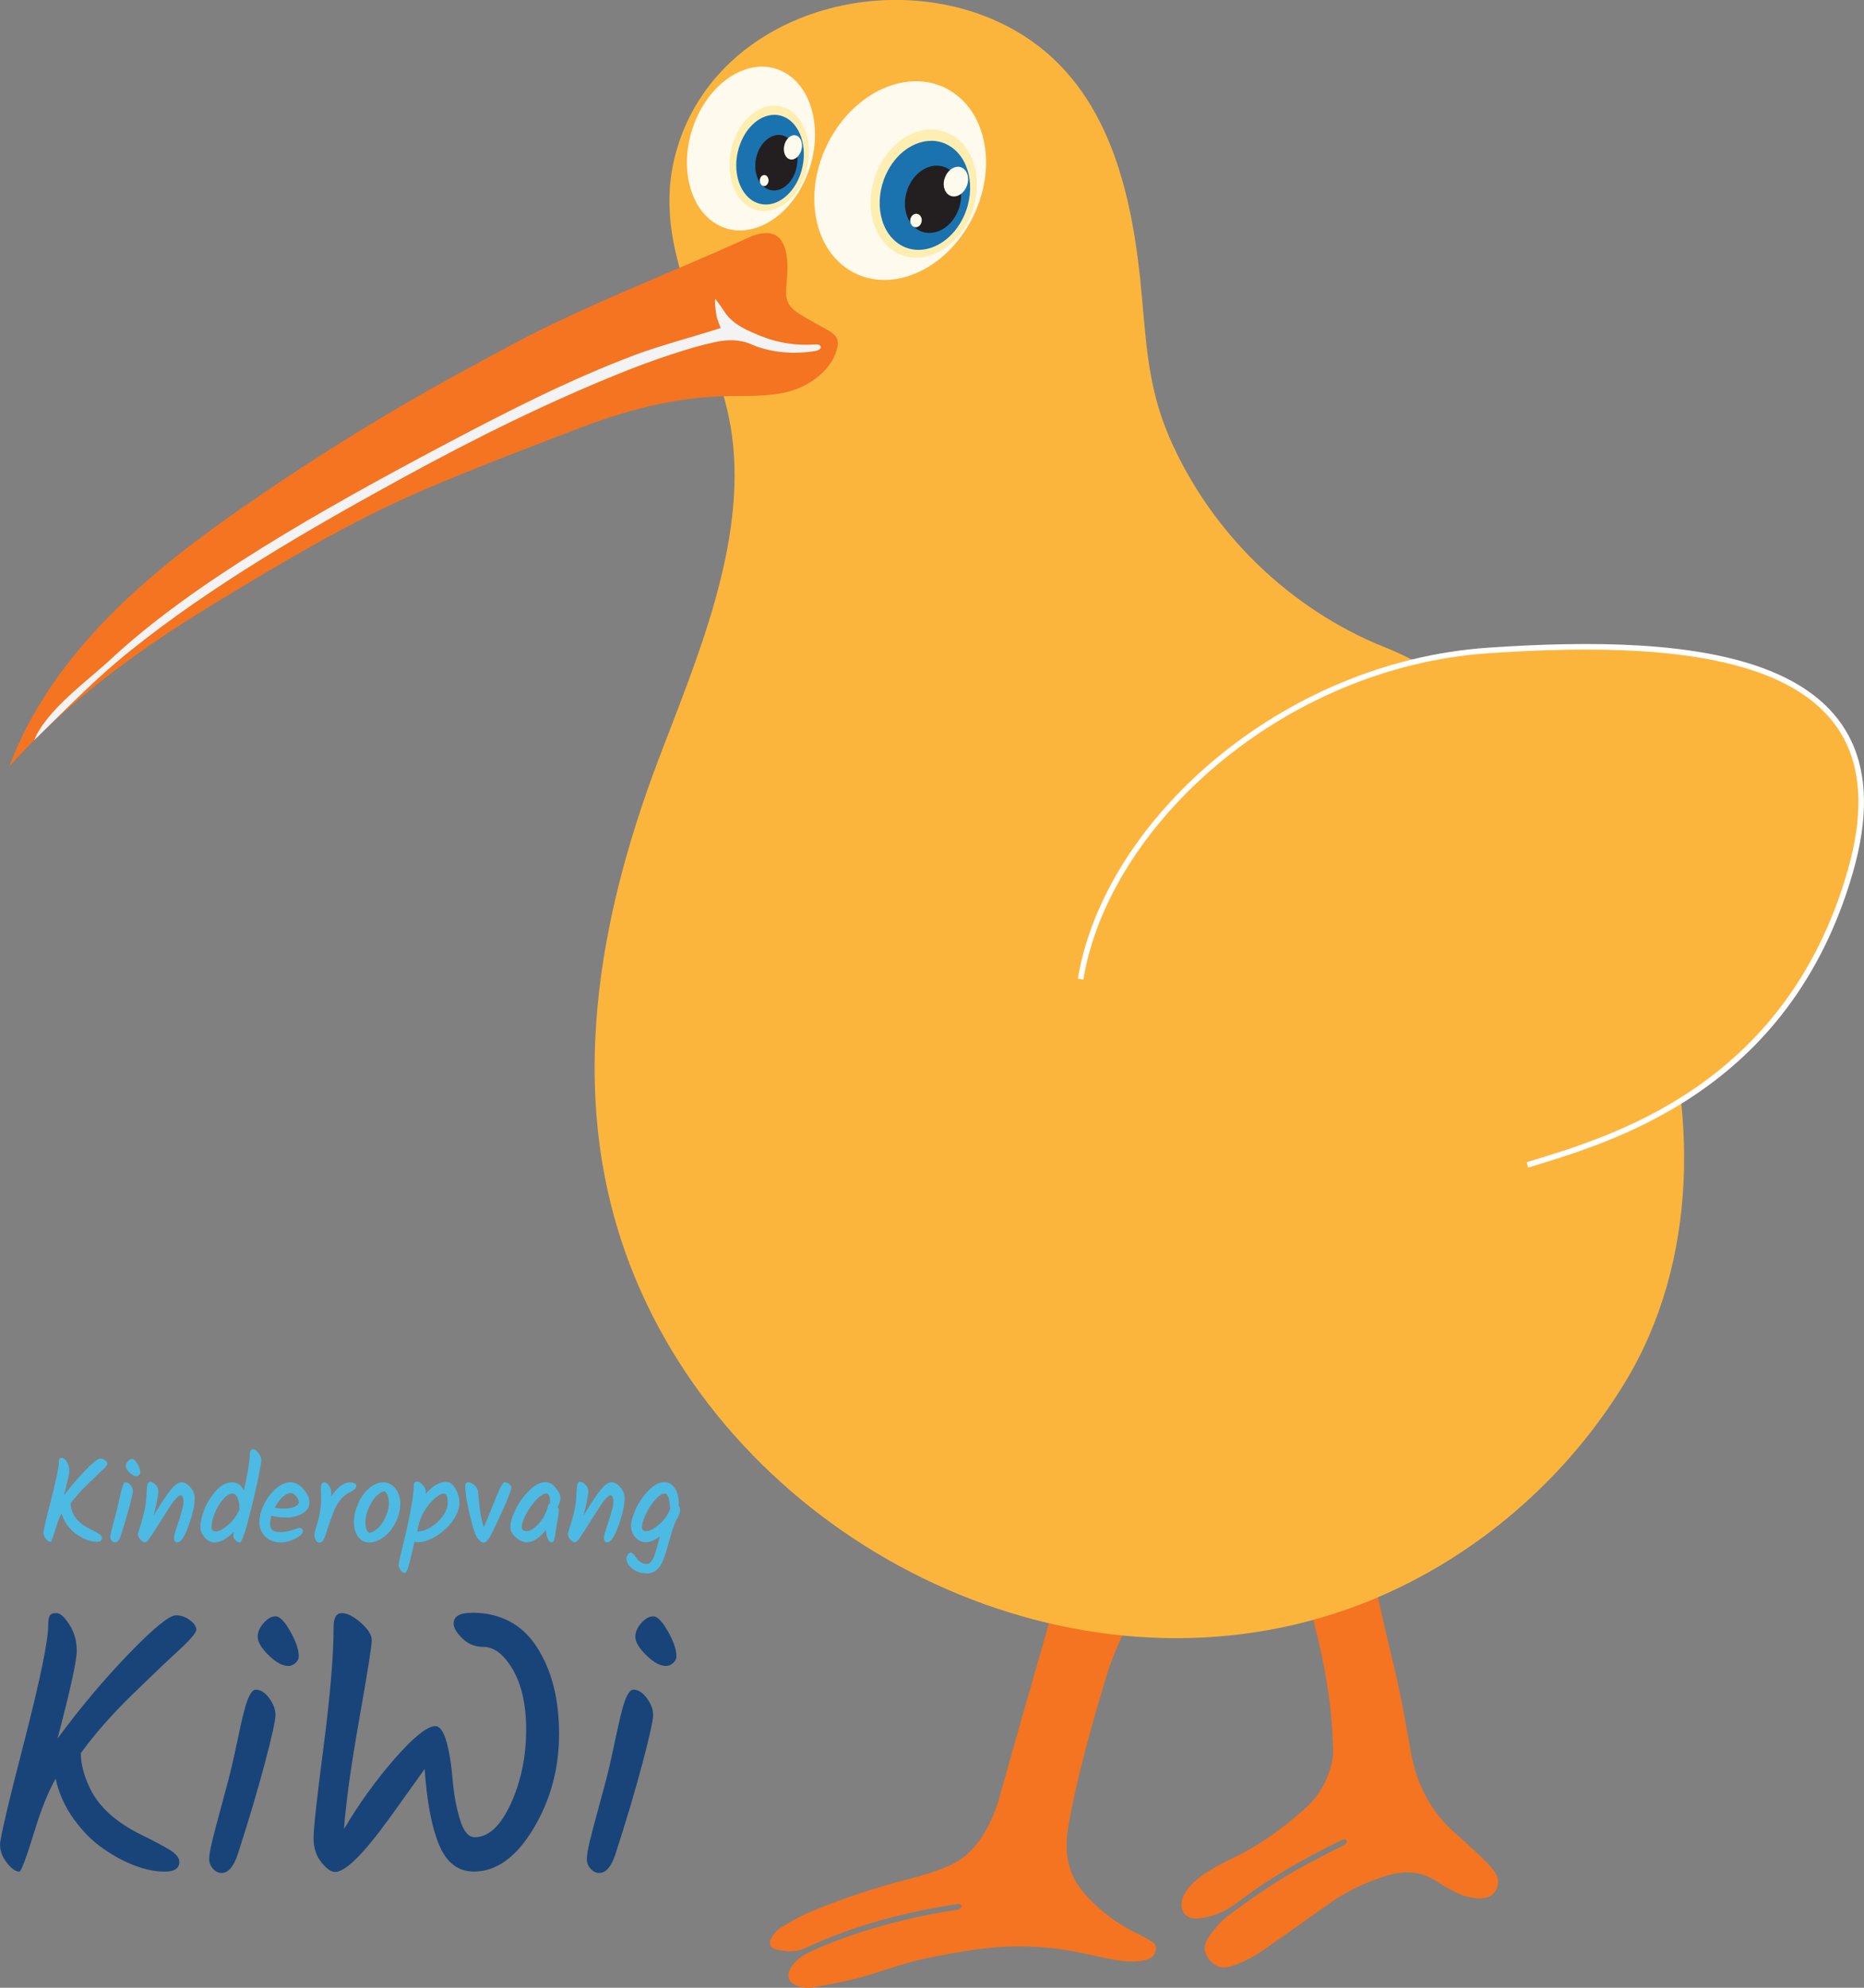 <?xml version="1.0" encoding="UTF-8"?>
<svg id="Layer_1" data-name="Layer 1" xmlns="http://www.w3.org/2000/svg" viewBox="0 0 335.14 357.35">
  <rect x="0" y="0" width="335.14" height="357.35" fill="#808080" stroke="none"/>
  <defs>
    <style>
      .cls-1 {
        fill: #f47421;
      }

      .cls-2 {
        fill: #f4f3f3;
      }

      .cls-3 {
        fill: #ffeeb1;
      }

      .cls-4 {
        fill: #fffaee;
      }

      .cls-5, .cls-6 {
        fill: #fcb53c;
      }

      .cls-7 {
        fill: #231f20;
      }

      .cls-8 {
        fill: #1a73ae;
      }

      .cls-9 {
        fill: #184479;
      }

      .cls-10 {
        fill: #4dbae4;
        stroke: #4dbae4;
        stroke-width: .25px;
      }

      .cls-10, .cls-6 {
        stroke-miterlimit: 10;
      }

      .cls-6 {
        stroke: #fff;
      }
    </style>
  </defs>
  <g>
    <path class="cls-9" d="m3.4,336.45c-.62,0-1.34-.52-2.16-1.56-.82-1.04-1.23-2.13-1.23-3.26s1.44-7.29,4.33-18.47c2.88-11.18,4.33-18.2,4.33-21.04,0-.8.09-1.35.27-1.66.18-.31.59-.47,1.23-.47s1.41.69,2.3,2.06c.89,1.38,1.33,2.95,1.33,4.73s-1.16,7.03-3.46,15.78c4.04-5.5,8.3-10.57,12.78-15.21,4.48-4.64,7.32-6.96,8.52-6.96.89,0,1.72.29,2.5.87.77.58,1.16,1.14,1.16,1.7s-1.06,1.8-3.16,3.73c-2.11,1.93-4.94,4.63-8.49,8.09-3.55,3.46-6.59,6.92-9.12,10.39,0,1.82.49,3.79,1.46,5.92,1.55,3.55,4.75,6.5,9.59,8.85,2.09,1.02,3.72,1.89,4.89,2.6,1.18.71,1.77,1.44,1.77,2.2,0,1.15-.87,1.73-2.6,1.73s-3.55-.37-5.46-1.1c-1.91-.73-3.82-1.76-5.72-3.1-1.91-1.33-3.65-3.09-5.23-5.29-1.58-2.2-2.65-4.6-3.23-7.22-1.38,2.44-2.66,5.66-3.86,9.65-1.46,4.71-2.35,7.06-2.66,7.06h-.07Z"/>
    <path class="cls-9" d="m46,303.76c.84,0,1.64.51,2.4,1.53.75,1.02,1.13,2.02,1.13,3s-.64,3.89-1.93,8.75c-1.29,4.86-2.91,10.31-4.86,16.34-.75,2.22-1.71,3.33-2.86,3.33-.62,0-1.16-.25-1.6-.77-.45-.51-.67-1.09-.67-1.73s.17-1.66.5-3.06c.33-1.4.82-3.26,1.46-5.59.64-2.33,1.15-4.23,1.53-5.69.38-1.46.77-3.12,1.16-4.96.4-1.84.72-3.33.96-4.46.24-1.13.52-2.27.83-3.43.62-2.17,1.26-3.26,1.93-3.26Zm.33-9.45c0-.89.35-1.73,1.07-2.53.71-.8,1.43-1.2,2.16-1.2s1.61.9,2.63,2.7c1.02,1.8,1.53,3.29,1.53,4.49,0,.44-.2.84-.6,1.2-.4.36-.82.53-1.26.53-1.07,0-2.25-.64-3.56-1.93-1.31-1.29-1.96-2.37-1.96-3.26Z"/>
    <path class="cls-9" d="m84.75,289.92c5.19,0,9.12,2.06,11.78,6.19,2.66,4.13,3.99,9.32,3.99,15.58s-1.54,11.95-4.63,17.08c-3.09,5.13-6.65,7.69-10.68,7.69-2.84,0-4.93-1.6-6.26-4.79-1.33-3.2-2.2-7.74-2.6-13.65-1.86,2.62-3.99,5.59-6.39,8.92-4.62,6.39-7.86,9.59-9.72,9.59-.71,0-1.53-.58-2.46-1.73-.93-1.15-1.4-2.61-1.4-4.36s.6-7.23,1.8-16.44c1.2-9.21,1.8-16.39,1.8-21.54,0-1.64.49-2.46,1.47-2.46s2.12.58,3.43,1.73c1.31,1.15,1.96,2.21,1.96,3.16s-.74,5.65-2.23,14.08c-1.49,8.43-2.41,15.05-2.76,19.84,2.71-4.57,5.76-8.8,9.15-12.68,3.4-3.88,5.83-5.82,7.29-5.82s2.55,3.33,3.13,9.99c.22,2.49.65,4.77,1.3,6.86.64,2.09,1.52,3.13,2.63,3.13,2.48,0,4.65-2.01,6.49-6.02,1.84-4.02,2.76-8.46,2.76-13.35,0-5.41-1.2-9.59-3.6-12.52-1.24-1.55-2.61-2.33-4.09-2.33s-2.75-.51-3.79-1.53c-1.04-1.02-1.56-1.91-1.56-2.66,0-1.29,1.07-1.93,3.2-1.93Z"/>
    <path class="cls-9" d="m113.9,303.76c.84,0,1.64.51,2.4,1.53.75,1.02,1.13,2.02,1.13,3s-.64,3.89-1.93,8.75c-1.29,4.86-2.91,10.31-4.86,16.34-.75,2.22-1.71,3.33-2.86,3.33-.62,0-1.16-.25-1.6-.77-.45-.51-.67-1.09-.67-1.73s.17-1.66.5-3.06c.33-1.4.82-3.26,1.46-5.59.64-2.33,1.15-4.23,1.53-5.69.38-1.46.77-3.12,1.16-4.96.4-1.84.72-3.33.96-4.46.24-1.13.52-2.27.83-3.43.62-2.17,1.26-3.26,1.93-3.26Zm.33-9.45c0-.89.35-1.73,1.07-2.53.71-.8,1.43-1.2,2.16-1.2s1.61.9,2.63,2.7c1.02,1.8,1.53,3.29,1.53,4.49,0,.44-.2.84-.6,1.2-.4.36-.82.53-1.26.53-1.07,0-2.25-.64-3.56-1.93-1.31-1.29-1.96-2.37-1.96-3.26Z"/>
  </g>
  <g>
    <g>
      <path class="cls-1" d="m190.13,286.93c2.18,0,4.26.05,6.34-.02,1.68-.05,3.36-.2,5.03-.39.37-.04.75-.42,1.05-.72,1.42-1.46,2.81-2.97,4.23-4.43.22-.23.6-.31.9-.45.13.3.26.59.38.89.07.19.03.5.16.59.79.58.39,1.16.03,1.73-.26.41-.56.8-.87,1.18-4.13,5.01-6.89,10.71-8.73,16.93-2.33,7.88-4.59,15.77-6.15,23.84-.37,1.92-.75,3.82-.73,5.8.03,3.3,1.09,6.17,3.29,8.63,2.7,3.02,5.85,5.42,9.52,7.15.72.34,1.41.74,2.11,1.14.63.36,1.25.75,1.15,1.62-.11.93-.65,1.57-1.52,1.84-.63.2-1.3.29-1.96.34-1.97.14-3.89-.23-5.81-.63-2.39-.5-4.76-1.07-7.17-1.45-1.97-.31-3.97-.47-5.96-.56-6.53-.3-12.9.86-19.26,2.18-4.07.84-7.88,2.43-11.87,3.47-2.7.7-5.46,1.19-8.2,1.69-.72.13-1.52.03-2.23-.14-2.06-.49-2.73-1.92-1.5-3.66.9-1.27,2.14-2.1,3.54-2.74,4.04-1.85,8.23-3.29,12.5-4.5,4.48-1.27,9.02-2.24,13.63-2.93.6-.09.86-.46.82-.67s-.3-.48-.83-.34c-9.42,1.44-18.56,3.85-27.22,7.9-1.71.8-3.47.65-5.21.25-1.06-.24-1.46-1.12-.92-2.04.41-.71.99-1.42,1.67-1.85,1.65-1.02,3.36-2.02,5.14-2.77,5.85-2.47,11.87-4.47,18.03-6.03,2.4-.61,4.79-1.37,7.07-2.34,2.58-1.1,4.57-3.04,6.09-5.4,1.4-2.18,2.36-4.54,3.06-7.05,3.13-11.2,6.35-22.37,9.55-33.55.24-.85.57-1.67.85-2.5Z"/>
      <path class="cls-1" d="m241.29,330.8c-6.66,3.2-13.07,6.82-18.95,11.32-1.7,1.3-3.55,2.16-5.63,2.59-.43.09-.87.14-1.31.18-2.39.22-3.57-1.68-2.68-3.87.37-.91,1.03-1.78,1.75-2.47.96-.91,2.06-1.69,3.19-2.38,1.36-.83,2.79-1.56,4.23-2.25,4.65-2.23,8.76-5.24,12.6-8.64,2.76-2.45,4.45-5.53,5.11-9.13.21-1.16.04-2.39,0-3.59-.25-6.82-1.49-13.49-3.16-20.09-.8-3.18-1.44-6.41-2.1-9.62-.54-2.6-1.41-5.04-3.27-7.27,4.55-1.02,8.7-2.76,12.87-4.77.12.36.23.63.3.91,2.11,9.22,4.13,18.45,6.34,27.64,1.24,5.14,2.16,10.34,3.07,15.54,1.03,5.89,3.63,10.9,8.19,14.84,1.78,1.54,3.49,3.16,5.18,4.8.75.74,1.5,1.55,2,2.46.96,1.75-.2,4.02-2.19,4.23-2.28.24-4.28-.53-6.21-1.61-.81-.46-1.61-.95-2.39-1.45-2.78-1.79-5.71-1.92-8.81-.99-3.95,1.19-7.59,2.98-10.94,5.39-3.75,2.69-7.53,5.35-11.32,8-1.87,1.3-3.87,2.35-6.07,2.98-1.75.51-2.98-.29-3.86-1.52-.89-1.25-.8-2.57.2-3.97,1.14-1.6,2.46-3.03,4.06-4.19,4.35-3.16,8.76-6.23,13.52-8.75,1.96-1.04,4.31-2.23,6.28-3.25.4-.21,1.06-.55.84-.97-.19-.36-.65-.19-.84-.1Z"/>
    </g>
    <path class="cls-5" d="m249.96,286.17c17.35-7.97,32.22-21.27,42.16-37.57,13.3-21.8,13.27-49.89,4.9-73.58-7.86-22.23-25.27-49.61-47.88-58.59-17.27-6.86-31.58-20.84-38.93-37.9-4.16-9.65-4.15-18.34-5.23-28.55-1.83-17.26-6.48-35.32-22.41-44.46-21.32-12.23-53.5-3.76-60.87,21.3-5.49,18.66,7.51,33.88,9.9,51.41,2.66,19.56-6.41,40.4-13.17,58.23-11.78,31.07-17.2,64.45-3.14,95.81,20.92,46.66,77.69,74.27,126.75,57.1,2.7-.94,5.35-2.02,7.94-3.21Z"/>
    <path class="cls-6" d="m274.63,209.42c14.78-4.53,46.71-13.43,58.03-52.69,11.31-39.26-27.94-42.33-65.1-39.79-37.16,2.54-68.66,31.1-73.27,59.08"/>
    <g>
      <path class="cls-4" d="m144.31,33.25c-3.76,7.28-10.98,10.25-16.1,6.64-5.12-3.61-6.23-12.44-2.47-19.72,3.78-7.28,10.98-10.26,16.1-6.65,5.12,3.62,6.23,12.45,2.46,19.73h0Z"/>
      <path class="cls-3" d="m144.62,31.8c-1.84,4.9-6.16,7.39-9.66,5.55-3.5-1.84-4.83-7.31-2.99-12.21,1.84-4.9,6.16-7.38,9.66-5.54,3.49,1.84,4.84,7.31,2.99,12.21h0Z"/>
      <path class="cls-8" d="m139.22,20.65c-2.44,0-4.93,1.99-6.14,5.23-1.57,4.16-.43,8.82,2.54,10.37.66.35,1.37.52,2.07.52,2.44,0,4.93-2,6.14-5.23,1.56-4.17.42-8.82-2.55-10.39-.66-.34-1.36-.51-2.07-.51h0Z"/>
      <path class="cls-9" d="m139.15,34.23c-.44,0-.88-.1-1.31-.33-1.85-.98-2.57-3.85-1.61-6.42.75-1.99,2.29-3.21,3.79-3.21.45,0,.88.1,1.31.33,1.85.98,2.57,3.85,1.61,6.42-.74,1.99-2.28,3.21-3.79,3.21h0Z"/>
      <path class="cls-7" d="m140.02,24.27c-1.51,0-3.05,1.23-3.79,3.21-.96,2.57-.24,5.44,1.61,6.42.43.23.86.33,1.31.33,1.52,0,3.05-1.22,3.79-3.21.96-2.57.24-5.44-1.61-6.42-.43-.23-.86-.33-1.31-.33h0Z"/>
      <path class="cls-4" d="m141,26.19c-.25,1.2.24,2.3,1.1,2.47.86.17,1.77-.68,2.03-1.87.26-1.2-.24-2.31-1.11-2.46-.86-.17-1.77.67-2.02,1.87Z"/>
      <path class="cls-4" d="m136.63,32.28c-.09.54.18,1.06.6,1.16.42.1.84-.26.94-.8.08-.54-.19-1.06-.61-1.16-.42-.1-.84.25-.93.79Z"/>
    </g>
    <g>
      <path class="cls-4" d="m173.83,40.99c-5.38,8.67-15.1,11.88-21.71,7.17-6.62-4.71-7.63-15.55-2.25-24.22,5.37-8.66,15.1-11.87,21.71-7.16,6.62,4.71,7.62,15.54,2.25,24.21h0Z"/>
      <path class="cls-3" d="m174.32,39.25c-2.7,5.87-8.57,8.64-13.11,6.2-4.54-2.44-6.05-9.2-3.34-15.08,2.69-5.87,8.56-8.66,13.1-6.2,4.55,2.45,6.05,9.2,3.35,15.08h0Z"/>
      <path class="cls-8" d="m167.43,25.32c-3.15,0-6.41,2.26-8.13,6.03-2.29,4.99-1.03,10.73,2.84,12.82.95.51,1.98.75,3.01.75,3.15,0,6.41-2.26,8.14-6.03,2.29-5,1.01-10.73-2.85-12.82-.96-.52-1.98-.76-3.01-.76h0Z"/>
      <path class="cls-7" d="m168.42,29.78c-1.95,0-3.97,1.38-5.03,3.7-1.41,3.08-.6,6.63,1.82,7.93.61.32,1.25.47,1.9.47,1.95,0,3.96-1.39,5.02-3.7,1.41-3.08.6-6.63-1.82-7.93-.6-.32-1.24-.47-1.9-.47h0Z"/>
      <path class="cls-4" d="m169.8,32.2c-.4,1.44.2,2.82,1.35,3.08,1.14.25,2.39-.73,2.79-2.18.39-1.45-.21-2.82-1.34-3.08-1.14-.24-2.39.72-2.79,2.18Z"/>
      <path class="cls-4" d="m163.68,39.37c-.14.65.19,1.3.74,1.45.56.15,1.13-.26,1.27-.91.16-.66-.18-1.31-.73-1.45-.55-.16-1.12.26-1.28.92Z"/>
    </g>
    <g>
      <path class="cls-1" d="m150.54,61.02c-.32-.87-1.2-1.42-2.03-1.86-1.31-.71-2.61-1.42-3.89-2.18-1.53-.9-3.13-1.85-3.26-3.87-.09-1.72.24-3.42.22-5.14-.05-4.86-1.93-7.55-7.05-5.23-14.72,6.69-29.99,12.38-44.15,20.11-1.29.71-2.58,1.4-3.89,2.1-.64.34-1.27.69-1.9,1.04-13.63,7.35-26.86,15.48-39.65,24.31-8.98,6.2-17.76,12.79-25.41,20.58-7.64,7.79-14.15,16.85-17.86,26.93,10.6-11.91,23.69-21.31,37.24-29.53,11.87-7.2,23.82-14.36,36.58-19.9,9.12-3.96,18.42-7.46,27.7-11.04,9.13-3.52,17.82-5.94,27.71-6.13,3.52-.07,7.08.1,10.5-.71,4.04-.96,8.46-4,9.22-8.4.06-.4.02-.76-.08-1.07Z"/>
      <path class="cls-2" d="m147.57,62.34c.06.41-.46.66-.87.74-1.81.32-3.8.42-5.77.25-2.03-.17-4.03-.63-5.78-1.4-2.19-.97-4.39-.91-6.64-.42-4.69,1-11.36,3.34-15.8,5.1-13.86,5.51-27.22,12.13-40.32,19.3-16.85,9.22-34.18,19.23-49,31.11-6.43,5.16-11.19,10.16-17.24,16.05,2.14-5.36,9.61-10.69,13.82-14.6,14.68-13.68,37.67-26.74,60.35-38.74,11.08-5.85,22.22-11.55,33.96-15.96,4.06-1.52,10.47-3.28,14.61-4.57.22-.07.44-.15.68-.22-.28-.83-.64-1.56-.77-2.33-.18-1.03-.41-3.44-.12-2.81.73.89,1.57,2.19,1.76,2.47,1.55,2.16,4.06,3.17,6.47,4.15,3.03,1.21,6.37,1.71,9.63,1.46.41-.03.95.03,1.03.43Z"/>
    </g>
  </g>
  <g>
    <path class="cls-10" d="m9.02,277.05c-.2,0-.43-.17-.69-.5-.26-.33-.39-.68-.39-1.04s.46-2.33,1.38-5.9c.92-3.57,1.38-5.81,1.38-6.72,0-.26.03-.43.08-.53.06-.1.19-.15.39-.15s.45.22.73.66c.28.44.43.94.43,1.51s-.37,2.25-1.11,5.04c1.29-1.76,2.65-3.38,4.08-4.86s2.34-2.22,2.72-2.22c.28,0,.55.09.8.28.25.18.37.37.37.54s-.34.57-1.01,1.19c-.67.62-1.58,1.48-2.71,2.58-1.13,1.11-2.11,2.21-2.91,3.32,0,.58.16,1.21.47,1.89.5,1.13,1.52,2.08,3.06,2.83.67.33,1.19.6,1.56.83.38.23.56.46.56.7,0,.37-.28.55-.83.55s-1.13-.12-1.74-.35c-.61-.23-1.22-.56-1.83-.99-.61-.43-1.17-.99-1.67-1.69-.5-.7-.85-1.47-1.03-2.31-.44.78-.85,1.81-1.23,3.08-.47,1.5-.75,2.25-.85,2.25h-.02Z"/>
    <path class="cls-10" d="m22.63,266.61c.27,0,.52.16.77.49.24.33.36.65.36.96s-.21,1.24-.62,2.8c-.41,1.55-.93,3.29-1.55,5.22-.24.71-.55,1.06-.91,1.06-.2,0-.37-.08-.51-.25-.14-.16-.21-.35-.21-.55s.05-.53.16-.98c.11-.45.26-1.04.47-1.79s.37-1.35.49-1.82c.12-.47.24-1,.37-1.58.13-.59.23-1.06.31-1.42.08-.36.17-.73.27-1.09.2-.7.4-1.04.62-1.04Zm.11-3.02c0-.28.11-.55.34-.81.23-.25.46-.38.69-.38s.51.29.84.86.49,1.05.49,1.44c0,.14-.06.27-.19.38s-.26.17-.4.17c-.34,0-.72-.21-1.14-.62-.42-.41-.63-.76-.63-1.04Z"/>
    <path class="cls-10" d="m30.49,268.3c.86-1.13,1.56-1.69,2.11-1.69s1.06.29,1.55.87c.49.58.73,1.2.73,1.85,0,1.02-.23,2.27-.7,3.74-.85,2.72-1.62,4.08-2.3,4.08-.31,0-.47-.21-.47-.64,0-.3.15-.9.46-1.82.3-.91.59-1.81.85-2.7.26-.89.39-1.55.39-2s-.07-.78-.2-.99-.27-.32-.4-.32-.27.04-.41.13-.3.23-.48.43-.34.39-.5.58c-.16.19-.35.46-.58.82-.23.35-.43.66-.58.9-.16.25-.38.61-.68,1.07s-.52.82-.68,1.06c-.16.24-.36.57-.62.98-.25.41-.46.73-.61.96-.15.23-.32.48-.5.75-.35.52-.63.79-.84.79s-.44-.16-.71-.48c-.27-.32-.4-.6-.4-.84,0-.07.05-.26.15-.57.27-.82.57-1.84.89-3.05.33-1.21.5-2.59.53-4.14.04-1.03.19-1.55.45-1.55.31,0,.62.16.94.49s.47.68.47,1.07-.12,1.14-.35,2.25c-.23,1.11-.51,2.15-.82,3.12,1.36-2.31,2.47-4.03,3.33-5.16Z"/>
    <path class="cls-10" d="m45.52,260.66c.23,0,.51.21.84.63.33.42.5.81.5,1.18s-.18,1.41-.53,3.14-.77,3.51-1.23,5.35c-1.02,4.14-1.69,6.21-2.02,6.21-.2,0-.41-.12-.65-.37-.23-.25-.35-.46-.35-.65s.05-.55.15-1.11c-1.39,1.42-2.6,2.13-3.64,2.13-.62,0-1.19-.28-1.69-.85-.5-.57-.75-1.16-.75-1.76,0-.88.24-1.92.71-3.14.47-1.21,1.16-2.31,2.05-3.31.89-.99,1.84-1.49,2.85-1.49s1.71.6,2.1,1.81c.72-3,1.12-5.38,1.19-7.12,0-.43.16-.64.47-.64Zm-2.34,10.44c0-.77-.13-1.41-.39-1.93-.26-.52-.58-.79-.95-.79-.61,0-1.23.38-1.87,1.13-.64.75-1.15,1.61-1.52,2.58s-.56,1.81-.56,2.52c0,.26.09.46.28.62s.4.23.66.23c.55,0,1.3-.4,2.24-1.19s1.63-1.73,2.05-2.81l.06-.25v-.11Z"/>
    <path class="cls-10" d="m55.51,270.13c0,.76-.41,1.38-1.22,1.85-.82.47-1.74.71-2.76.71s-1.96-.11-2.8-.34c-.2.62-.3,1.18-.3,1.67s.15.87.46,1.14c.3.27.81.4,1.51.4s1.42-.12,2.17-.37c.74-.25,1.15-.37,1.22-.37.37,0,.55.14.55.43,0,.38-.43.8-1.3,1.24-.86.45-1.71.67-2.53.67-1.11,0-2.01-.33-2.7-.99-.69-.66-1.04-1.49-1.04-2.5s.27-2.06.81-3.16c.54-1.1,1.23-2.02,2.08-2.77.85-.75,1.69-1.13,2.53-1.13s1.6.4,2.29,1.19c.69.79,1.03,1.57,1.03,2.33Zm-3.21-1.84c-.52,0-1.07.27-1.64.82s-1.05,1.22-1.45,2.03c.57.13,1.21.19,1.94.19s1.35-.12,1.89-.35c.54-.23.81-.54.81-.92s-.17-.77-.52-1.17c-.35-.4-.69-.6-1.03-.6Z"/>
    <path class="cls-10" d="m57.87,269.21l-.06-1.59c0-.67.16-1,.47-1,.27,0,.53.17.78.52s.37.76.37,1.23-.01.83-.04,1.07c1.23-1.87,2.4-2.81,3.51-2.81.69,0,1.04.17,1.04.51,0,.17-.08.33-.23.47-.16.14-.4.3-.74.49-.75.33-1.39.83-1.9,1.5-.52.67-.94,1.44-1.27,2.29-.33.85-.58,1.57-.78,2.15-.19.58-.34,1.04-.44,1.36s-.21.65-.34.96c-.23.57-.49.85-.79.85-.24,0-.44-.14-.58-.42-.15-.28-.22-.54-.22-.81s.12-.78.36-1.56c.58-1.79.87-3.52.87-5.21Z"/>
    <path class="cls-10" d="m64.47,270.42c.49-1.11,1.13-2.02,1.94-2.73.8-.72,1.62-1.07,2.47-1.07s1.55.36,2.12,1.07c.57.72.85,1.59.85,2.62s-.25,2.08-.74,3.15c-.5,1.07-1.18,1.96-2.05,2.66-.87.7-1.8,1.05-2.77,1.05-.72,0-1.33-.33-1.81-1-.48-.67-.72-1.51-.72-2.54s.24-2.09.73-3.2Zm5.58-.19c0-.48-.08-.94-.23-1.37-.16-.43-.38-.75-.68-.95-.98.27-1.82,1.02-2.52,2.26s-1.05,2.41-1.05,3.5.27,1.77.81,2.04c1.02-.2,1.89-.9,2.6-2.09s1.07-2.33,1.07-3.39Z"/>
    <path class="cls-10" d="m80.22,266.55c.61,0,1.14.39,1.58,1.17.45.78.67,1.58.67,2.41s-.24,1.66-.72,2.49-1.08,1.57-1.79,2.22c-.71.65-1.49,1.19-2.35,1.63s-1.65.65-2.37.65c-.28,0-.55-.04-.81-.11-.06.24-.16.67-.3,1.3-.14.62-.26,1.14-.36,1.55s-.21.85-.34,1.32c-.26.96-.48,1.45-.68,1.45s-.41-.15-.63-.46c-.22-.31-.33-.58-.33-.82s.23-1.28.68-3.1c1.36-5.51,2.04-9.23,2.04-11.14,0-.42.16-.64.47-.64.25,0,.56.19.92.56.36.38.54.79.54,1.24,0,.23-.03.48-.08.74,1.26-1.64,2.54-2.47,3.85-2.47Zm-5.19,8.91c.75,0,1.56-.25,2.44-.77.87-.51,1.62-1.19,2.23-2.03s.92-1.68.92-2.52c0-1.18-.28-1.76-.83-1.76s-1.3.47-2.24,1.42c-.94.95-1.69,2.18-2.24,3.7l-.49,1.96h.21Z"/>
    <path class="cls-10" d="m90.77,266.61c.24,0,.48.09.7.27.23.18.34.37.34.58,0,.38-.51,1.71-1.54,3.98s-1.76,3.8-2.19,4.58c-.43.79-.81,1.18-1.14,1.18-.18,0-.41-.13-.68-.4-.27-.27-.47-.56-.6-.87-.38-.89-.79-2.33-1.23-4.32s-.66-3.44-.66-4.36c0-.43.13-.64.38-.64.31,0,.63.13.96.39.33.26.55.59.68.99.04.23.1.79.17,1.7.2,2.24.54,3.96,1.02,5.17.38-.82.87-1.99,1.47-3.5.6-1.51,1.08-2.68,1.46-3.51.38-.83.66-1.24.86-1.24Z"/>
    <path class="cls-10" d="m99.83,267.58c.54.65.81,1.23.81,1.74s-.18,1.05-.53,1.58c.17.21.25.4.25.55,0,.4-.09,1.08-.27,2.04s-.28,1.59-.32,1.89c-.04.3-.07.54-.1.71-.03.18-.06.35-.11.52-.06.35-.18.53-.38.53-.25,0-.46-.22-.63-.67-.16-.45-.26-1.02-.29-1.73-1.26,1.6-2.43,2.4-3.51,2.4-.65,0-1.29-.28-1.92-.84-.63-.56-.95-1.14-.95-1.73,0-.85.31-1.9.94-3.16.62-1.25,1.43-2.37,2.42-3.35.99-.98,1.93-1.47,2.81-1.47.64,0,1.23.32,1.77.97Zm-.79,2.78c0-1.32-.26-1.98-.79-1.98-.55,0-1.2.39-1.94,1.18-.74.79-1.36,1.68-1.87,2.67-.51.99-.77,1.78-.77,2.36,0,.24.1.44.3.58.2.15.43.22.7.22.67,0,1.42-.45,2.25-1.35.84-.9,1.42-2,1.74-3.29.04-.21.16-.34.36-.38v-.02Z"/>
    <path class="cls-10" d="m107.79,268.3c.86-1.13,1.56-1.69,2.11-1.69s1.06.29,1.55.87c.49.58.73,1.2.73,1.85,0,1.02-.23,2.27-.7,3.74-.85,2.72-1.62,4.08-2.3,4.08-.31,0-.47-.21-.47-.64,0-.3.15-.9.46-1.82.3-.91.59-1.81.85-2.7.26-.89.39-1.55.39-2s-.07-.78-.2-.99-.27-.32-.4-.32-.27.04-.41.13-.3.23-.48.43-.34.39-.5.58c-.16.19-.35.46-.58.82s-.43.66-.58.9c-.16.25-.38.61-.68,1.07s-.52.82-.68,1.06c-.16.24-.36.57-.62.98-.25.41-.46.73-.61.96-.15.23-.32.48-.5.75-.35.52-.63.79-.84.79s-.44-.16-.71-.48c-.27-.32-.4-.6-.4-.84,0-.07.05-.26.15-.57.27-.82.57-1.84.89-3.05.33-1.21.5-2.59.53-4.14.04-1.03.19-1.55.45-1.55.31,0,.62.16.94.49s.47.68.47,1.07-.12,1.14-.35,2.25c-.23,1.11-.51,2.15-.82,3.12,1.36-2.31,2.47-4.03,3.33-5.16Z"/>
    <path class="cls-10" d="m122.14,271.42c0,.57-.25,1.21-.74,1.93-.38.87-.79,2.11-1.23,3.73s-.81,2.78-1.11,3.48c-.6,1.45-1.51,2.17-2.74,2.17-1.01,0-1.85-.27-2.54-.82-.69-.55-1.03-1.09-1.03-1.63,0-.23.07-.45.2-.68.13-.23.28-.34.43-.34s.31.11.5.32c.18.21.36.44.52.69.16.25.41.48.74.69s.66.32.97.32.55-.05.7-.14c.16-.09.3-.24.45-.45.14-.21.26-.41.36-.62.1-.21.21-.5.33-.87.12-.38.22-.7.29-.97.07-.27.17-.65.3-1.14s.23-.88.32-1.18c-1.11.82-2.01,1.23-2.7,1.23s-1.3-.28-1.81-.84c-.51-.56-.77-1.21-.77-1.96s.28-1.73.84-2.97c.56-1.23,1.31-2.34,2.26-3.32.95-.98,1.88-1.47,2.79-1.47.58,0,1.07.22,1.47.66.65.72.98,1.75.98,3.08,0,.17,0,.29-.02.36.17.24.26.48.26.7Zm-6.85,3.17c0,.24.08.44.23.58.16.15.35.22.6.22.71,0,1.55-.42,2.51-1.27.96-.84,1.64-1.83,2.04-2.95-.06-.18-.11-.47-.15-.85s-.09-.69-.13-.91-.13-.46-.28-.69c-.14-.23-.33-.35-.55-.35-.55,0-1.18.4-1.87,1.19-.69.79-1.27,1.68-1.72,2.66-.45.98-.68,1.77-.68,2.36Z"/>
  </g>
</svg>